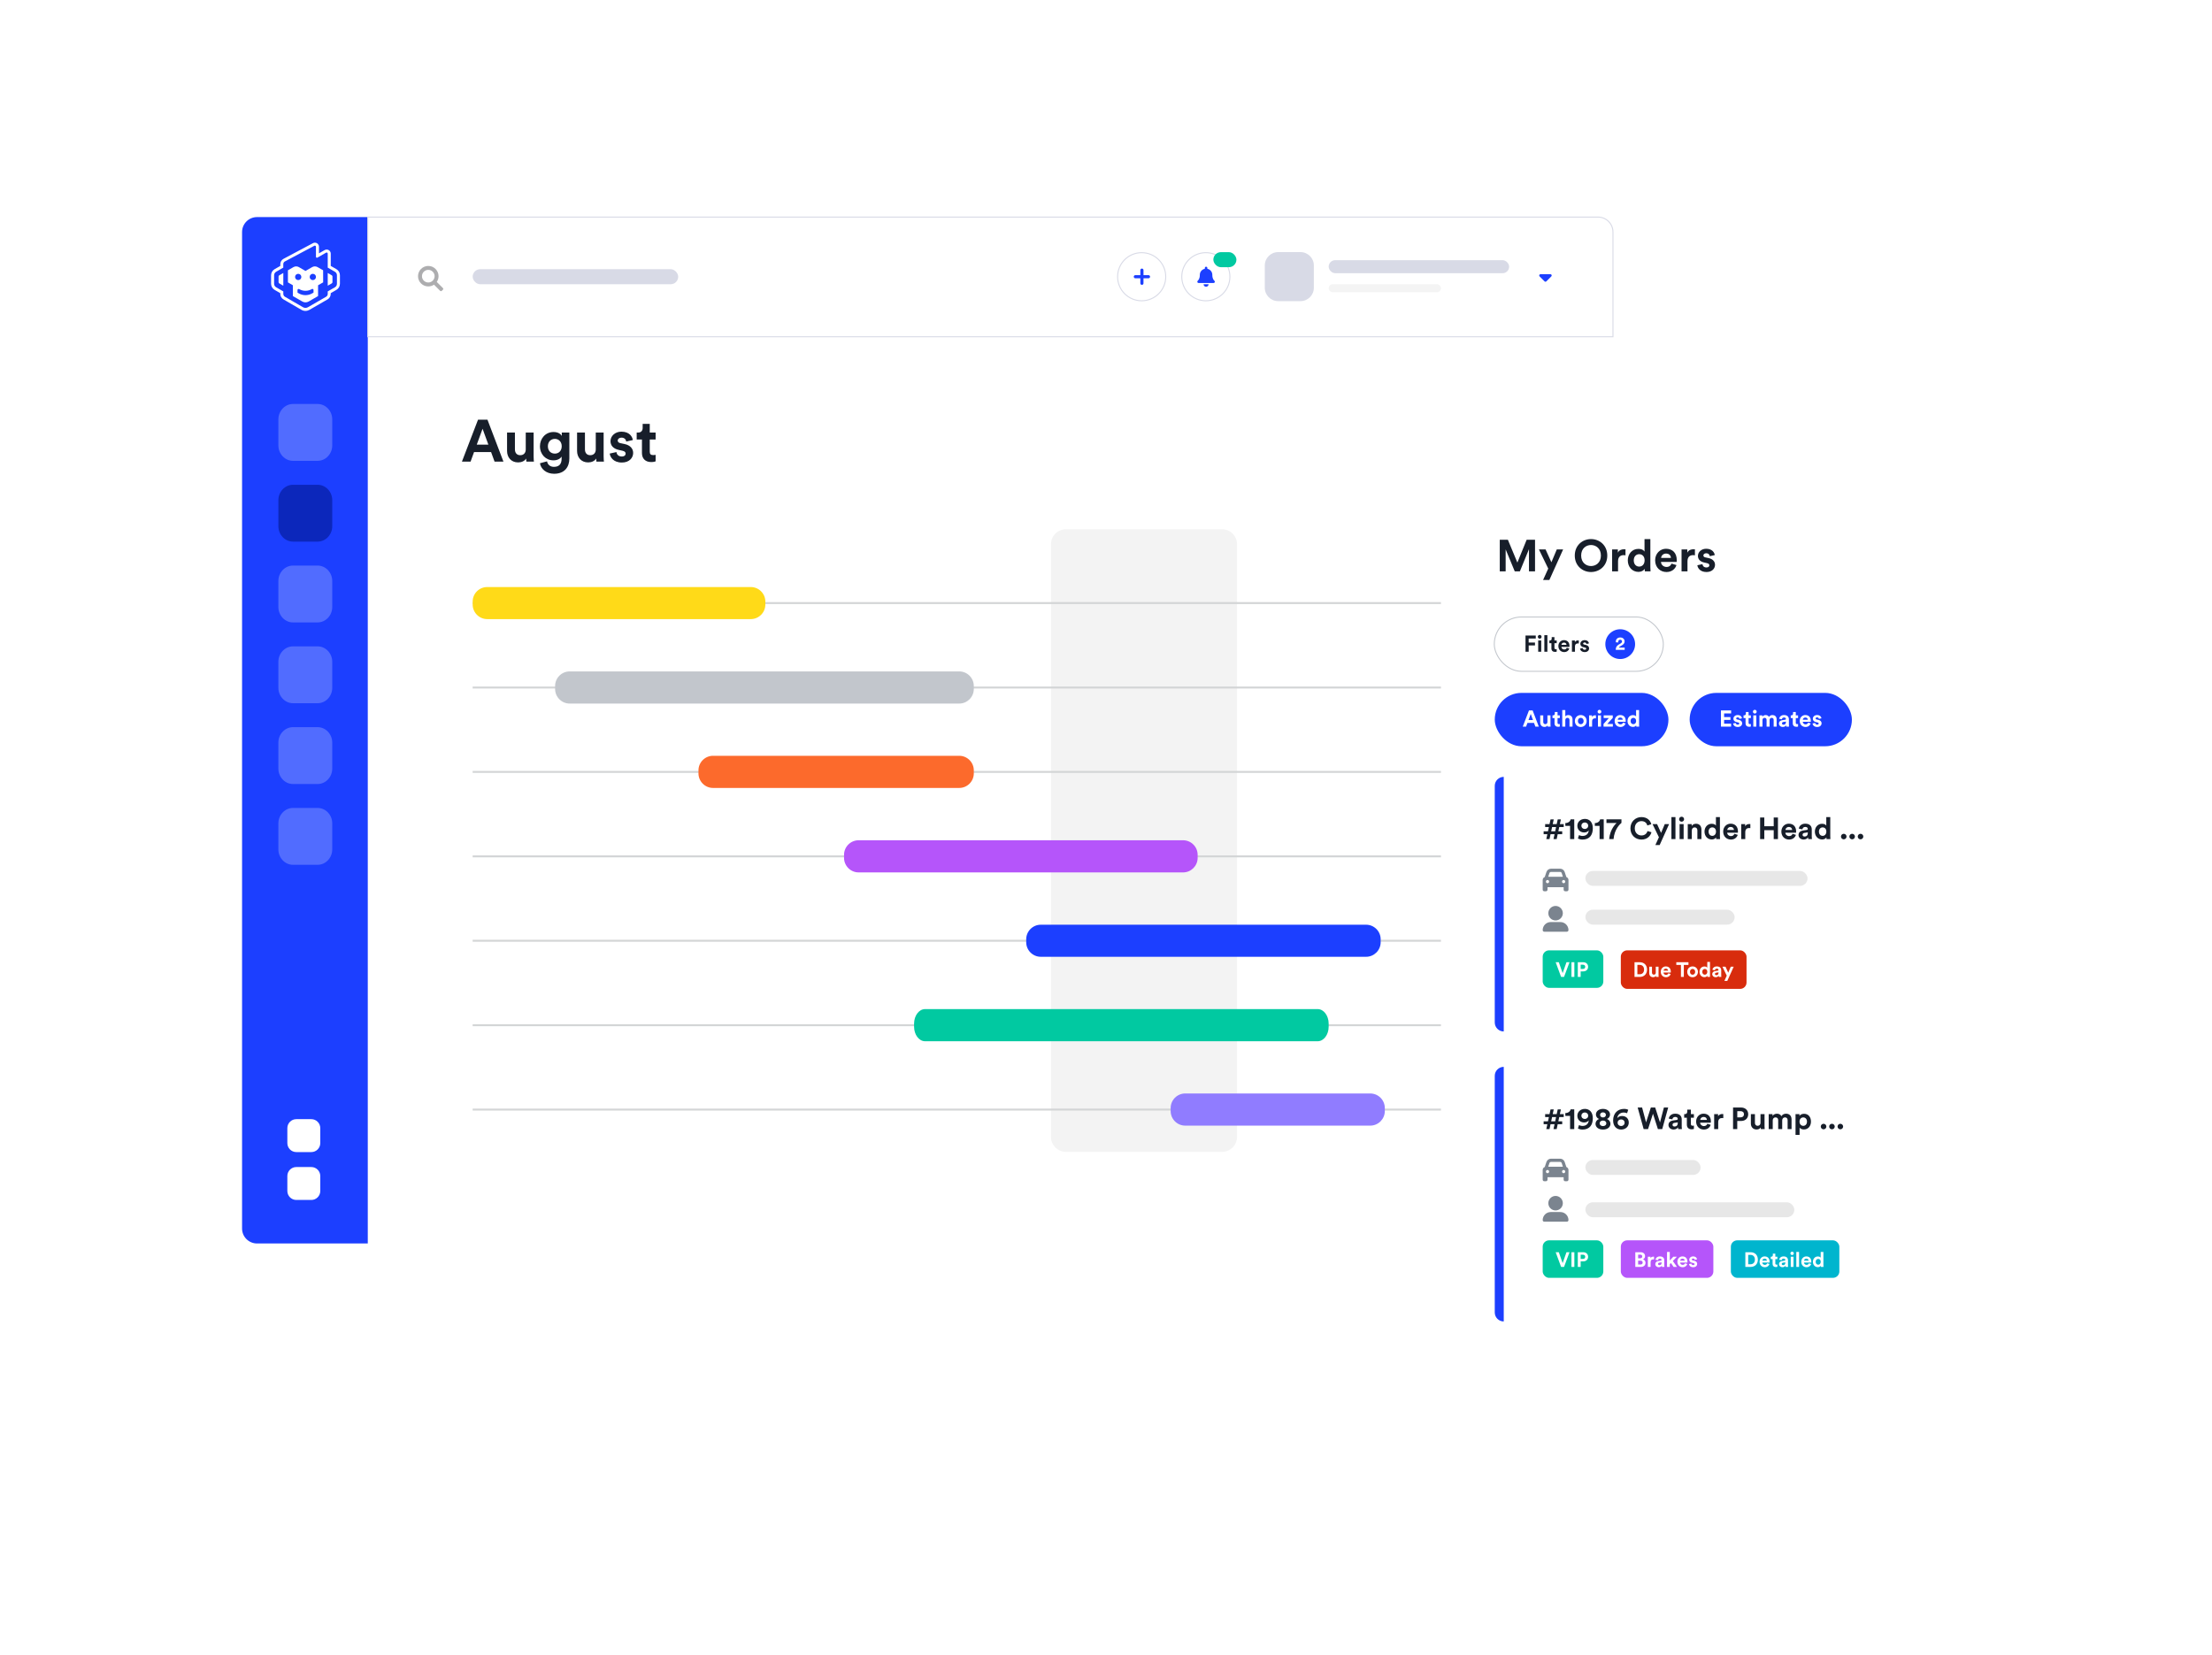 <?xml version="1.0" encoding="utf-8"?>
<svg xmlns="http://www.w3.org/2000/svg" width="739" height="553" viewBox="0 0 739 553" fill="none">
<g filter="url(#filter0_d)">
<rect x="80.871" y="72.543" width="458" height="343" rx="5" fill="white"/>
</g>
<path d="M408.278 176.875H356.113C353.352 176.875 351.113 179.114 351.113 181.875V379.915C351.113 382.677 353.352 384.915 356.113 384.915H408.278C411.039 384.915 413.278 382.677 413.278 379.915V181.875C413.278 179.114 411.039 176.875 408.278 176.875Z" fill="#F3F3F3"/>
<path d="M504.182 201.207H157.912V201.861H504.182V201.207Z" fill="#D3D5D6"/>
<path d="M157.912 202.031C157.912 204.703 160.101 206.892 162.773 206.892H250.832C253.504 206.892 255.693 204.703 255.693 202.031V201.036C255.693 198.364 253.504 196.176 250.832 196.176H162.773C160.101 196.176 157.912 198.336 157.912 201.036V202.031Z" fill="#FFDA18"/>
<path d="M504.182 229.434H157.912V230.087H504.182V229.434Z" fill="#D3D5D6"/>
<path d="M185.455 230.257C185.455 232.929 187.644 235.118 190.316 235.118H320.472C323.144 235.118 325.333 232.929 325.333 230.257V229.234C325.333 226.562 323.144 224.373 320.472 224.373H190.316C187.644 224.373 185.455 226.562 185.455 229.234V230.257Z" fill="#C2C6CC"/>
<path d="M504.182 257.629H157.912V258.283H504.182V257.629Z" fill="#D3D5D6"/>
<path d="M233.352 258.454C233.352 261.126 235.54 263.315 238.212 263.315H320.473C323.145 263.315 325.334 261.126 325.334 258.454V257.431C325.334 254.759 323.145 252.57 320.473 252.57H238.212C235.54 252.57 233.352 254.759 233.352 257.431V258.454Z" fill="#FC6A2C"/>
<path d="M504.182 285.855H157.912V286.509H504.182V285.855Z" fill="#D3D5D6"/>
<path d="M281.984 286.681C281.984 289.353 284.173 291.541 286.845 291.541H395.257C397.929 291.541 400.117 289.353 400.117 286.681V285.657C400.117 282.986 397.929 280.797 395.257 280.797H286.845C284.173 280.797 281.984 282.986 281.984 285.657V286.681Z" fill="#B555FA"/>
<path d="M504.182 314.053H157.912V314.706H504.182V314.053Z" fill="#D3D5D6"/>
<path d="M342.844 314.877C342.844 317.549 345.032 319.738 347.704 319.738H456.4C459.072 319.738 461.261 317.549 461.261 314.877V313.882C461.261 311.21 459.072 309.021 456.4 309.021H347.704C345.032 309.021 342.844 311.21 342.844 313.882V314.877Z" fill="#1C3FFF"/>
<path d="M504.182 342.279H157.912V342.933H504.182V342.279Z" fill="#D3D5D6"/>
<path d="M305.381 343.103C305.381 345.775 307.031 347.963 309.046 347.963H440.223C442.238 347.963 443.889 345.775 443.889 343.103V342.079C443.889 339.407 442.238 337.219 440.223 337.219H309.046C307.031 337.219 305.381 339.407 305.381 342.079V343.103Z" fill="#01C9A1"/>
<path d="M504.182 370.475H157.912V371.128H504.182V370.475Z" fill="#D3D5D6"/>
<path d="M391.102 371.3C391.102 373.972 393.29 376.161 395.962 376.161H457.786C460.458 376.161 462.646 373.972 462.646 371.3V370.277C462.646 367.605 460.458 365.416 457.786 365.416H395.962C393.29 365.416 391.102 367.605 391.102 370.277V371.3Z" fill="#907CFF"/>
<path d="M165.231 154.271H168.196L162.86 140.26H159.698L154.322 154.271H157.208L158.374 151.07H164.065L165.231 154.271ZM161.22 143.283L163.156 148.58H159.283L161.22 143.283ZM175.863 154.271H178.373C178.334 153.936 178.274 153.264 178.274 152.513V144.548H175.646V150.2C175.646 151.327 174.974 152.117 173.808 152.117C172.583 152.117 172.029 151.248 172.029 150.161V144.548H169.401V150.694C169.401 152.809 170.745 154.528 173.097 154.528C174.124 154.528 175.251 154.133 175.784 153.224C175.784 153.619 175.824 154.074 175.863 154.271ZM180.391 154.805C180.667 156.663 182.446 158.323 185.114 158.323C188.77 158.323 190.213 155.892 190.213 153.224V144.548H187.683V145.694C187.347 145.042 186.458 144.37 184.916 144.37C182.248 144.37 180.391 146.544 180.391 149.113C180.391 151.841 182.327 153.837 184.916 153.837C186.319 153.837 187.229 153.224 187.624 152.592V153.303C187.624 155.181 186.695 156.011 185.035 156.011C183.79 156.011 182.94 155.24 182.762 154.173L180.391 154.805ZM185.371 151.584C184.007 151.584 183.039 150.635 183.039 149.113C183.039 147.611 184.066 146.663 185.371 146.663C186.636 146.663 187.663 147.611 187.663 149.113C187.663 150.615 186.715 151.584 185.371 151.584ZM199.254 154.271H201.764C201.725 153.936 201.665 153.264 201.665 152.513V144.548H199.037V150.2C199.037 151.327 198.365 152.117 197.199 152.117C195.974 152.117 195.42 151.248 195.42 150.161V144.548H192.792V150.694C192.792 152.809 194.136 154.528 196.488 154.528C197.515 154.528 198.642 154.133 199.175 153.224C199.175 153.619 199.215 154.074 199.254 154.271ZM203.703 151.564C203.821 152.671 204.829 154.568 207.754 154.568C210.303 154.568 211.529 152.947 211.529 151.366C211.529 149.943 210.56 148.777 208.643 148.382L207.26 148.086C206.726 147.987 206.371 147.691 206.371 147.216C206.371 146.663 206.924 146.248 207.616 146.248C208.722 146.248 209.137 146.979 209.216 147.552L211.41 147.058C211.291 146.011 210.363 144.252 207.596 144.252C205.501 144.252 203.959 145.694 203.959 147.434C203.959 148.797 204.809 149.924 206.687 150.339L207.971 150.635C208.722 150.793 209.019 151.149 209.019 151.584C209.019 152.098 208.604 152.552 207.734 152.552C206.588 152.552 206.015 151.841 205.956 151.07L203.703 151.564ZM217.076 141.643H214.705V143.007C214.705 143.876 214.23 144.548 213.203 144.548H212.709V146.88H214.467V151.406C214.467 153.283 215.653 154.41 217.55 154.41C218.321 154.41 218.795 154.271 219.033 154.173V151.999C218.894 152.038 218.538 152.078 218.222 152.078C217.471 152.078 217.076 151.801 217.076 150.951V146.88H219.033V144.548H217.076V141.643Z" fill="#171E2A"/>
<path d="M80.871 77.543C80.871 74.781 83.11 72.543 85.871 72.543H122.871V415.543H85.871C83.11 415.543 80.871 413.304 80.871 410.543V77.543Z" fill="#1C3FFF"/>
<path d="M106.113 154H97.887C95.199 154 93 151.679 93 148.842V140.158C93 137.321 95.199 135 97.887 135H106.113C108.801 135 111 137.321 111 140.158V148.842C111 151.679 108.801 154 106.113 154Z" fill="#516CFF"/>
<path d="M106.113 181H97.887C95.199 181 93 178.679 93 175.842V167.158C93 164.321 95.199 162 97.887 162H106.113C108.801 162 111 164.321 111 167.158V175.842C111 178.679 108.801 181 106.113 181Z" fill="#0C27BB"/>
<path d="M106.113 208H97.887C95.199 208 93 205.679 93 202.842V194.158C93 191.321 95.199 189 97.887 189H106.113C108.801 189 111 191.321 111 194.158V202.842C111 205.679 108.801 208 106.113 208Z" fill="#516CFF"/>
<path d="M106.113 235H97.887C95.199 235 93 232.679 93 229.842V221.158C93 218.321 95.199 216 97.887 216H106.113C108.801 216 111 218.321 111 221.158V229.842C111 232.679 108.801 235 106.113 235Z" fill="#516CFF"/>
<path d="M106.113 262H97.887C95.199 262 93 259.679 93 256.842V248.158C93 245.321 95.199 243 97.887 243H106.113C108.801 243 111 245.321 111 248.158V256.842C111 259.679 108.801 262 106.113 262Z" fill="#516CFF"/>
<path d="M106.113 289H97.887C95.199 289 93 286.679 93 283.842V275.158C93 272.321 95.199 270 97.887 270H106.113C108.801 270 111 272.321 111 275.158V283.842C111 286.679 108.801 289 106.113 289Z" fill="#516CFF"/>
<path d="M104.014 401H98.986C97.344 401 96 399.656 96 398.014V392.986C96 391.344 97.344 390 98.986 390H104.014C105.656 390 107 391.344 107 392.986V398.014C107 399.656 105.656 401 104.014 401Z" fill="white"/>
<path d="M104.014 385H98.986C97.344 385 96 383.656 96 382.014V376.986C96 375.344 97.344 374 98.986 374H104.014C105.656 374 107 375.344 107 376.986V382.014C107 383.656 105.656 385 104.014 385Z" fill="white"/>
<g clip-path="url(#clip0)">
<path d="M93.067 92.397V94.296C93.067 94.46 93.157 94.616 93.305 94.706L94.65 95.484V91.226L93.305 92.004C93.157 92.077 93.067 92.233 93.067 92.397ZM110.836 91.995L109.491 91.217V95.476L110.836 94.698C110.984 94.616 111.074 94.46 111.074 94.288V92.388C111.074 92.233 110.984 92.077 110.836 91.995ZM112.402 89.956L110.746 89.006L110.5 88.867V84.764C110.5 84.011 109.885 83.397 109.13 83.397C108.893 83.397 108.655 83.462 108.45 83.577L107.302 84.232L106.564 84.658V83.806V82.463C106.564 82.095 106.408 81.734 106.146 81.481C105.892 81.235 105.555 81.096 105.195 81.096C104.973 81.096 104.752 81.153 104.555 81.26L94.707 86.501C94.051 86.853 93.65 87.524 93.65 88.269V88.867L93.403 89.006L91.739 89.956C91.017 90.374 90.566 91.144 90.566 91.979V94.845C90.566 95.68 91.017 96.45 91.739 96.868L93.395 97.826L93.641 97.965V98.244C93.65 98.989 94.051 99.677 94.699 100.053L100.734 103.55C101.136 103.779 101.587 103.902 102.054 103.902C102.513 103.902 102.964 103.779 103.366 103.55L109.434 100.053C110.082 99.685 110.483 98.989 110.492 98.244V97.965L110.738 97.826L112.394 96.868C113.115 96.45 113.566 95.68 113.566 94.845V91.979C113.566 91.144 113.124 90.374 112.402 89.956ZM112.566 94.845C112.566 95.32 112.312 95.762 111.894 96L109.491 97.384V98.211C109.491 98.612 109.278 98.981 108.934 99.177L102.866 102.674C102.366 102.961 101.743 102.961 101.242 102.674L95.207 99.177C94.863 98.981 94.65 98.612 94.65 98.211V97.384L92.247 96C91.837 95.762 91.575 95.32 91.575 94.845V91.979C91.575 91.504 91.829 91.062 92.239 90.824L94.642 89.432V88.253C94.642 87.885 94.847 87.54 95.175 87.368L105.022 82.127C105.268 81.996 105.564 82.177 105.555 82.447V85.804C105.555 86.058 105.826 86.214 106.047 86.091L108.942 84.429C109.188 84.29 109.491 84.461 109.491 84.748V89.432L111.894 90.816C112.312 91.054 112.566 91.496 112.566 91.971V94.845ZM106.097 89.26C105.539 88.941 104.85 88.941 104.293 89.26L102.071 90.546L99.848 89.26C99.291 88.941 98.602 88.941 98.044 89.26L96.191 90.325V94.362L97.84 95.328V98.94L101.021 100.766C101.669 101.134 102.456 101.134 103.104 100.766L106.261 98.94V95.328L107.966 94.354L107.95 90.317L106.097 89.26ZM98.578 92.552C98.578 91.971 99.045 91.504 99.627 91.504C100.209 91.504 100.677 91.971 100.677 92.552C100.677 93.134 100.209 93.6 99.627 93.6C99.045 93.6 98.578 93.126 98.578 92.552ZM104.744 97.777L104.325 98.023C102.931 98.841 101.201 98.841 99.807 98.031L99.397 97.785V96.917C99.397 96.639 99.701 96.467 99.939 96.606C101.251 97.376 102.882 97.376 104.194 96.598L104.202 96.59C104.44 96.45 104.744 96.622 104.744 96.901V97.777ZM104.514 93.6C103.932 93.6 103.464 93.134 103.464 92.552C103.464 91.971 103.932 91.504 104.514 91.504C105.096 91.504 105.564 91.971 105.564 92.552C105.564 93.126 105.096 93.6 104.514 93.6Z" fill="white"/>
</g>
<path d="M122.871 72.543H533.871C536.633 72.543 538.871 74.781 538.871 77.543V112.543H122.871V72.543Z" fill="white" stroke="#D8DAE6" stroke-width="0.335" stroke-miterlimit="10"/>
<path d="M147.967 96.261L145.922 94.219C146.285 93.66 146.516 93.001 146.516 92.293C146.516 90.417 144.965 88.869 143.085 88.869C141.188 88.869 139.654 90.417 139.654 92.293C139.654 94.186 141.188 95.717 143.085 95.717C143.778 95.717 144.438 95.503 144.998 95.141L147.044 97.183C147.192 97.347 147.44 97.347 147.605 97.183L147.967 96.82C148.132 96.656 148.132 96.409 147.967 96.261ZM140.974 92.293C140.974 91.141 141.914 90.186 143.085 90.186C144.24 90.186 145.196 91.141 145.196 92.293C145.196 93.462 144.24 94.4 143.085 94.4C141.914 94.4 140.974 93.462 140.974 92.293Z" fill="#ADADAF"/>
<rect x="157.912" y="89.961" width="68.667" height="5.024" rx="2.512" fill="#D8DAE6"/>
<path d="M434.488 100.632H426.999C424.553 100.632 422.551 98.63 422.551 96.183V88.695C422.551 86.248 424.553 84.246 426.999 84.246H434.488C436.935 84.246 438.937 86.248 438.937 88.695V96.183C438.937 98.63 436.935 100.632 434.488 100.632Z" fill="#D8DAE6"/>
<rect x="443.889" y="86.943" width="60.293" height="4.354" rx="2.177" fill="#D8DAE6"/>
<rect x="443.889" y="94.982" width="37.516" height="2.68" rx="1.34" fill="#F4F4F4"/>
<path d="M518.284 92.354C518.402 92.237 518.441 92.053 518.376 91.897C518.31 91.739 518.153 91.635 517.996 91.635H514.647C514.477 91.635 514.32 91.739 514.254 91.897C514.189 92.053 514.228 92.237 514.346 92.354L516.021 94.029C516.099 94.108 516.204 94.147 516.322 94.147C516.426 94.147 516.531 94.108 516.609 94.029L518.284 92.354Z" fill="#1C3FFF"/>
<path d="M389.457 92.474C389.457 96.914 385.857 100.513 381.417 100.513C376.978 100.513 373.378 96.914 373.378 92.474C373.378 88.034 376.978 84.435 381.417 84.435C385.857 84.435 389.457 88.034 389.457 92.474Z" fill="white" stroke="#D8DAE6" stroke-width="0.335" stroke-miterlimit="10"/>
<path d="M384.222 92.472C384.222 92.184 383.987 91.948 383.699 91.948H382.024V90.273C382.024 89.986 381.789 89.75 381.501 89.75C381.2 89.75 380.977 89.986 380.977 90.273V91.948H379.303C379.002 91.948 378.779 92.184 378.779 92.472C378.779 92.772 379.002 92.995 379.303 92.995H380.977V94.67C380.977 94.971 381.2 95.193 381.501 95.193C381.789 95.193 382.024 94.971 382.024 94.67V92.995H383.699C383.987 92.995 384.222 92.772 384.222 92.472Z" fill="#1C3FFF"/>
<path d="M410.894 92.474C410.894 96.914 407.295 100.513 402.855 100.513C398.415 100.513 394.816 96.914 394.816 92.474C394.816 88.034 398.415 84.435 402.855 84.435C407.295 84.435 410.894 88.034 410.894 92.474Z" fill="white" stroke="#D8DAE6" stroke-width="0.335" stroke-miterlimit="10"/>
<path d="M402.939 95.822C403.397 95.822 403.776 95.456 403.776 94.985H402.101C402.101 95.456 402.468 95.822 402.939 95.822ZM405.752 93.873C405.503 93.598 405.019 93.192 405.019 91.845C405.019 90.837 404.313 90.026 403.357 89.817V89.542C403.357 89.319 403.161 89.123 402.939 89.123C402.703 89.123 402.52 89.319 402.52 89.542V89.817C401.552 90.026 400.845 90.837 400.845 91.845C400.845 93.192 400.361 93.598 400.112 93.873C400.034 93.951 400.008 94.056 400.008 94.147C400.008 94.37 400.178 94.566 400.427 94.566H405.438C405.7 94.566 405.857 94.37 405.87 94.147C405.87 94.056 405.83 93.951 405.752 93.873Z" fill="#1C3FFF"/>
<rect x="405.367" y="84.266" width="7.704" height="5.024" rx="2.512" fill="#01C9A1"/>
<g filter="url(#filter1_d)">
<rect x="481.404" y="159" width="172.015" height="299.451" rx="2.612" fill="white"/>
</g>
<path d="M512.835 190.934V180.375H510.035L506.937 188L503.765 180.375H501.054V190.934H503.02V183.591L506.058 190.934H507.771L510.809 183.532V190.934H512.835ZM517.619 193.823L522.22 183.606H520.106L518.304 187.895L516.353 183.606H514.134L517.246 190.01L515.519 193.823H517.619ZM528.243 185.647C528.243 183.264 529.911 182.132 531.534 182.132C533.172 182.132 534.84 183.264 534.84 185.647C534.84 188.029 533.172 189.161 531.534 189.161C529.911 189.161 528.243 188.029 528.243 185.647ZM526.113 185.662C526.113 189.057 528.675 191.157 531.534 191.157C534.409 191.157 536.97 189.057 536.97 185.662C536.97 182.251 534.409 180.151 531.534 180.151C528.675 180.151 526.113 182.251 526.113 185.662ZM543.055 183.577C542.906 183.562 542.757 183.547 542.593 183.547C541.967 183.547 540.955 183.725 540.508 184.693V183.606H538.587V190.934H540.567V187.583C540.567 186.004 541.446 185.513 542.459 185.513C542.638 185.513 542.831 185.527 543.055 185.572V183.577ZM551.362 180.151H549.411V184.336C549.203 183.949 548.607 183.428 547.341 183.428C545.271 183.428 543.827 185.11 543.827 187.255C543.827 189.474 545.316 191.112 547.401 191.112C548.384 191.112 549.128 190.666 549.456 190.085C549.456 190.427 549.501 190.785 549.531 190.934H551.422C551.392 190.636 551.362 190.1 551.362 189.608V180.151ZM545.822 187.255C545.822 185.944 546.626 185.2 547.639 185.2C548.652 185.2 549.441 185.93 549.441 187.24C549.441 188.566 548.652 189.34 547.639 189.34C546.597 189.34 545.822 188.566 545.822 187.255ZM554.956 186.436C555.001 185.766 555.567 184.991 556.594 184.991C557.726 184.991 558.203 185.706 558.232 186.436H554.956ZM558.426 188.342C558.188 188.998 557.681 189.459 556.758 189.459C555.775 189.459 554.956 188.759 554.911 187.791H560.154C560.154 187.761 560.183 187.464 560.183 187.181C560.183 184.828 558.828 183.383 556.564 183.383C554.688 183.383 552.96 184.902 552.96 187.24C552.96 189.712 554.733 191.157 556.743 191.157C558.545 191.157 559.707 190.1 560.079 188.834L558.426 188.342ZM566.252 183.577C566.103 183.562 565.954 183.547 565.79 183.547C565.165 183.547 564.152 183.725 563.705 184.693V183.606H561.784V190.934H563.765V187.583C563.765 186.004 564.643 185.513 565.656 185.513C565.835 185.513 566.028 185.527 566.252 185.572V183.577ZM567.066 188.893C567.156 189.727 567.915 191.157 570.119 191.157C572.041 191.157 572.964 189.936 572.964 188.744C572.964 187.672 572.234 186.793 570.79 186.496L569.747 186.272C569.345 186.198 569.077 185.974 569.077 185.617C569.077 185.2 569.494 184.887 570.015 184.887C570.849 184.887 571.162 185.438 571.222 185.87L572.875 185.498C572.785 184.708 572.085 183.383 570 183.383C568.422 183.383 567.26 184.47 567.26 185.781C567.26 186.808 567.9 187.657 569.315 187.97L570.283 188.193C570.849 188.312 571.073 188.581 571.073 188.908C571.073 189.295 570.76 189.638 570.105 189.638C569.241 189.638 568.809 189.102 568.764 188.521L567.066 188.893Z" fill="#171E2A"/>
<rect x="499.379" y="231.549" width="58.024" height="17.835" rx="8.918" fill="#1C3FFF"/>
<path d="M512.95 242.828H514.097L512.033 237.409H510.81L508.731 242.828H509.847L510.298 241.59H512.499L512.95 242.828ZM511.398 238.578L512.147 240.627H510.649L511.398 238.578ZM517.062 242.828H518.033C518.018 242.698 517.995 242.438 517.995 242.148V239.067H516.978V241.254C516.978 241.689 516.718 241.995 516.267 241.995C515.793 241.995 515.579 241.659 515.579 241.238V239.067H514.563V241.445C514.563 242.262 515.082 242.927 515.992 242.927C516.39 242.927 516.825 242.775 517.032 242.423C517.032 242.576 517.047 242.752 517.062 242.828ZM520.357 237.944H519.44V238.471C519.44 238.808 519.256 239.067 518.859 239.067H518.668V239.969H519.348V241.72C519.348 242.446 519.807 242.882 520.541 242.882C520.839 242.882 521.022 242.828 521.114 242.79V241.949C521.06 241.964 520.923 241.98 520.8 241.98C520.51 241.98 520.357 241.873 520.357 241.544V239.969H521.114V239.067H520.357V237.944ZM522.948 240.619C522.971 240.206 523.223 239.885 523.651 239.885C524.14 239.885 524.346 240.214 524.346 240.634V242.828H525.363V240.459C525.363 239.633 524.92 238.968 523.964 238.968C523.605 238.968 523.192 239.09 522.948 239.381V237.294H521.931V242.828H522.948V240.619ZM528.108 242.018C527.611 242.018 527.152 241.651 527.152 240.948C527.152 240.237 527.611 239.878 528.108 239.878C528.604 239.878 529.063 240.237 529.063 240.948C529.063 241.659 528.604 242.018 528.108 242.018ZM528.108 238.953C526.984 238.953 526.136 239.786 526.136 240.948C526.136 242.102 526.984 242.943 528.108 242.943C529.231 242.943 530.08 242.102 530.08 240.948C530.08 239.786 529.231 238.953 528.108 238.953ZM533.181 239.052C533.105 239.045 533.029 239.037 532.944 239.037C532.623 239.037 532.104 239.129 531.874 239.625V239.067H530.888V242.828H531.905V241.108C531.905 240.298 532.356 240.046 532.876 240.046C532.967 240.046 533.067 240.053 533.181 240.076V239.052ZM534.868 242.828V239.067H533.852V242.828H534.868ZM533.729 237.837C533.729 238.173 534.012 238.456 534.356 238.456C534.708 238.456 534.983 238.173 534.983 237.837C534.983 237.485 534.708 237.202 534.356 237.202C534.012 237.202 533.729 237.485 533.729 237.837ZM538.832 242.828V241.941H536.967L538.801 239.916V239.067H535.767V239.946H537.502L535.721 241.934V242.828H538.832ZM540.454 240.52C540.477 240.176 540.768 239.778 541.295 239.778C541.876 239.778 542.12 240.145 542.136 240.52H540.454ZM542.235 241.498C542.113 241.834 541.853 242.071 541.379 242.071C540.875 242.071 540.454 241.712 540.431 241.215H543.122C543.122 241.2 543.137 241.047 543.137 240.902C543.137 239.694 542.442 238.953 541.28 238.953C540.317 238.953 539.43 239.732 539.43 240.933C539.43 242.201 540.34 242.943 541.371 242.943C542.296 242.943 542.892 242.4 543.084 241.75L542.235 241.498ZM547.597 237.294H546.596V239.442C546.489 239.243 546.183 238.976 545.533 238.976C544.471 238.976 543.729 239.839 543.729 240.94C543.729 242.079 544.494 242.92 545.564 242.92C546.068 242.92 546.45 242.691 546.619 242.392C546.619 242.568 546.641 242.752 546.657 242.828H547.628C547.612 242.675 547.597 242.4 547.597 242.148V237.294ZM544.754 240.94C544.754 240.268 545.166 239.885 545.686 239.885C546.206 239.885 546.611 240.26 546.611 240.933C546.611 241.613 546.206 242.01 545.686 242.01C545.151 242.01 544.754 241.613 544.754 240.94Z" fill="white"/>
<rect x="499.22" y="206.183" width="56.473" height="18.154" rx="9.077" fill="white"/>
<path d="M510.715 217.799V215.689H512.817V214.718H510.707V213.381H513.077V212.38H509.652V217.799H510.715ZM514.906 217.799V214.038H513.889V217.799H514.906ZM513.767 212.808C513.767 213.144 514.05 213.427 514.394 213.427C514.745 213.427 515.021 213.144 515.021 212.808C515.021 212.456 514.745 212.173 514.394 212.173C514.05 212.173 513.767 212.456 513.767 212.808ZM516.959 217.799V212.265H515.942V217.799H516.959ZM519.317 212.915H518.4V213.442C518.4 213.778 518.216 214.038 517.819 214.038H517.628V214.94H518.308V216.691C518.308 217.417 518.767 217.852 519.501 217.852C519.799 217.852 519.982 217.799 520.074 217.761V216.92C520.02 216.935 519.883 216.95 519.76 216.95C519.47 216.95 519.317 216.843 519.317 216.515V214.94H520.074V214.038H519.317V212.915ZM521.656 215.49C521.679 215.146 521.97 214.749 522.497 214.749C523.078 214.749 523.323 215.116 523.338 215.49H521.656ZM523.437 216.469C523.315 216.805 523.055 217.042 522.581 217.042C522.077 217.042 521.656 216.683 521.633 216.186H524.324C524.324 216.171 524.339 216.018 524.339 215.873C524.339 214.665 523.644 213.924 522.482 213.924C521.519 213.924 520.632 214.703 520.632 215.903C520.632 217.172 521.542 217.913 522.573 217.913C523.498 217.913 524.095 217.371 524.286 216.721L523.437 216.469ZM527.454 214.023C527.377 214.015 527.301 214.008 527.217 214.008C526.896 214.008 526.376 214.099 526.147 214.596V214.038H525.161V217.799H526.177V216.079C526.177 215.269 526.628 215.017 527.148 215.017C527.24 215.017 527.339 215.024 527.454 215.047V214.023ZM527.872 216.752C527.918 217.18 528.307 217.913 529.439 217.913C530.425 217.913 530.899 217.287 530.899 216.675C530.899 216.125 530.524 215.674 529.783 215.521L529.248 215.406C529.041 215.368 528.904 215.254 528.904 215.07C528.904 214.856 529.118 214.696 529.385 214.696C529.813 214.696 529.974 214.978 530.004 215.2L530.853 215.009C530.807 214.604 530.448 213.924 529.378 213.924C528.567 213.924 527.971 214.482 527.971 215.154C527.971 215.682 528.3 216.117 529.026 216.278L529.523 216.392C529.813 216.454 529.928 216.591 529.928 216.759C529.928 216.958 529.767 217.134 529.431 217.134C528.988 217.134 528.766 216.859 528.743 216.561L527.872 216.752Z" fill="#171E2A"/>
<circle cx="541.293" cy="215.258" r="4.974" fill="#1C3FFF"/>
<path d="M540.672 214.682C540.654 214.613 540.641 214.532 540.641 214.458C540.641 214.078 540.853 213.785 541.283 213.785C541.687 213.785 541.893 214.047 541.893 214.339C541.893 214.62 541.756 214.831 541.413 215.037L540.747 215.435C540.025 215.871 539.801 216.45 539.794 217.16H542.783V216.419H540.847C540.909 216.263 541.04 216.151 541.195 216.052L541.974 215.579C542.472 215.273 542.758 214.85 542.758 214.327C542.758 213.623 542.204 213.026 541.301 213.026C540.361 213.026 539.825 213.667 539.825 214.377C539.825 214.476 539.844 214.601 539.857 214.657L540.672 214.682Z" fill="white"/>
<rect x="499.22" y="206.183" width="56.473" height="18.154" rx="9.077" stroke="#C2C6CC" stroke-width="0.318"/>
<rect x="564.492" y="231.549" width="54.202" height="17.835" rx="8.918" fill="#1C3FFF"/>
<path d="M578.341 242.828V241.834H576.002V240.581H578.119V239.641H576.002V238.402H578.341V237.409H574.947V242.828H578.341ZM579.007 241.781C579.052 242.209 579.442 242.943 580.574 242.943C581.56 242.943 582.033 242.316 582.033 241.705C582.033 241.154 581.659 240.703 580.918 240.55L580.382 240.436C580.176 240.397 580.038 240.283 580.038 240.099C580.038 239.885 580.253 239.725 580.52 239.725C580.948 239.725 581.109 240.008 581.139 240.229L581.988 240.038C581.942 239.633 581.583 238.953 580.512 238.953C579.702 238.953 579.106 239.511 579.106 240.183C579.106 240.711 579.435 241.147 580.161 241.307L580.658 241.422C580.948 241.483 581.063 241.62 581.063 241.789C581.063 241.987 580.902 242.163 580.566 242.163C580.123 242.163 579.901 241.888 579.878 241.59L579.007 241.781ZM584.179 237.944H583.262V238.471C583.262 238.808 583.078 239.067 582.681 239.067H582.49V239.969H583.17V241.72C583.17 242.446 583.629 242.882 584.363 242.882C584.661 242.882 584.844 242.828 584.936 242.79V241.949C584.882 241.964 584.745 241.98 584.622 241.98C584.332 241.98 584.179 241.873 584.179 241.544V239.969H584.936V239.067H584.179V237.944ZM586.77 242.828V239.067H585.753V242.828H586.77ZM585.631 237.837C585.631 238.173 585.913 238.456 586.257 238.456C586.609 238.456 586.884 238.173 586.884 237.837C586.884 237.485 586.609 237.202 586.257 237.202C585.913 237.202 585.631 237.485 585.631 237.837ZM588.822 242.828V240.627C588.822 240.214 589.082 239.885 589.525 239.885C589.984 239.885 590.19 240.191 590.19 240.596V242.828H591.199V240.627C591.199 240.222 591.459 239.885 591.895 239.885C592.361 239.885 592.56 240.191 592.56 240.596V242.828H593.546V240.39C593.546 239.381 592.881 238.96 592.185 238.96C591.689 238.96 591.291 239.129 590.993 239.587C590.802 239.182 590.389 238.96 589.877 238.96C589.464 238.96 588.983 239.159 588.776 239.526V239.067H587.806V242.828H588.822ZM594.324 241.804C594.324 242.392 594.814 242.935 595.616 242.935C596.174 242.935 596.533 242.675 596.724 242.377C596.724 242.522 596.74 242.729 596.763 242.828H597.695C597.672 242.698 597.649 242.431 597.649 242.232V240.382C597.649 239.625 597.206 238.953 596.014 238.953C595.005 238.953 594.462 239.603 594.401 240.191L595.303 240.382C595.333 240.053 595.578 239.771 596.021 239.771C596.449 239.771 596.656 239.992 596.656 240.26C596.656 240.39 596.587 240.497 596.373 240.527L595.448 240.665C594.821 240.757 594.324 241.131 594.324 241.804ZM595.83 242.178C595.501 242.178 595.341 241.964 595.341 241.743C595.341 241.452 595.547 241.307 595.807 241.269L596.656 241.139V241.307C596.656 241.972 596.258 242.178 595.83 242.178ZM599.951 237.944H599.034V238.471C599.034 238.808 598.851 239.067 598.453 239.067H598.262V239.969H598.942V241.72C598.942 242.446 599.401 242.882 600.135 242.882C600.433 242.882 600.616 242.828 600.708 242.79V241.949C600.655 241.964 600.517 241.98 600.395 241.98C600.104 241.98 599.951 241.873 599.951 241.544V239.969H600.708V239.067H599.951V237.944ZM602.291 240.52C602.313 240.176 602.604 239.778 603.131 239.778C603.712 239.778 603.957 240.145 603.972 240.52H602.291ZM604.072 241.498C603.949 241.834 603.689 242.071 603.215 242.071C602.711 242.071 602.291 241.712 602.268 241.215H604.958C604.958 241.2 604.973 241.047 604.973 240.902C604.973 239.694 604.278 238.953 603.116 238.953C602.153 238.953 601.266 239.732 601.266 240.933C601.266 242.201 602.176 242.943 603.208 242.943C604.133 242.943 604.729 242.4 604.92 241.75L604.072 241.498ZM605.543 241.781C605.589 242.209 605.978 242.943 607.11 242.943C608.096 242.943 608.57 242.316 608.57 241.705C608.57 241.154 608.195 240.703 607.454 240.55L606.919 240.436C606.712 240.397 606.575 240.283 606.575 240.099C606.575 239.885 606.789 239.725 607.056 239.725C607.484 239.725 607.645 240.008 607.675 240.229L608.524 240.038C608.478 239.633 608.119 238.953 607.049 238.953C606.238 238.953 605.642 239.511 605.642 240.183C605.642 240.711 605.971 241.147 606.697 241.307L607.194 241.422C607.484 241.483 607.599 241.62 607.599 241.789C607.599 241.987 607.438 242.163 607.102 242.163C606.659 242.163 606.437 241.888 606.414 241.59L605.543 241.781Z" fill="white"/>
<g filter="url(#filter2_d)">
<rect x="499.379" y="259.609" width="136.066" height="85.086" rx="3.728" fill="white"/>
</g>
<path d="M499.379 262.614C499.379 260.955 500.724 259.609 502.384 259.609V344.695C500.724 344.695 499.379 343.35 499.379 341.691V262.614Z" fill="#1C3FFF"/>
<path d="M516.216 276.386H517.467L517.162 277.81H515.708V278.777H516.949L516.603 280.414H517.671L518.017 278.777H519.349L519.003 280.414H520.061L520.407 278.777H521.912V277.81H520.62L520.925 276.386H522.421V275.41H521.129L521.475 273.823H520.417L520.071 275.41H518.739L519.085 273.823H518.017L517.671 275.41H516.216V276.386ZM518.535 276.386H519.868L519.563 277.81H518.23L518.535 276.386ZM525.936 280.414V273.813H524.726C524.594 274.505 523.923 275.044 522.956 275.054V276H524.543V280.414H525.936ZM527.166 280.2C527.512 280.414 528.132 280.567 528.692 280.567C530.949 280.567 532.139 279.163 532.139 276.783C532.139 274.678 530.939 273.661 529.505 273.661C528.041 273.661 526.973 274.627 526.973 275.98C526.973 277.342 528.02 278.197 529.251 278.197C529.943 278.197 530.502 277.902 530.777 277.485C530.685 278.695 529.881 279.356 528.681 279.356C528.224 279.356 527.746 279.204 527.512 279.072L527.166 280.2ZM530.593 275.939C530.593 276.59 530.075 277.027 529.454 277.027C528.834 277.027 528.325 276.6 528.325 275.939C528.325 275.288 528.844 274.851 529.454 274.851C530.075 274.851 530.593 275.288 530.593 275.939ZM535.789 280.414V273.813H534.579C534.447 274.505 533.776 275.044 532.809 275.054V276H534.396V280.414H535.789ZM541.708 273.813H536.693V275.024H540.09C540.09 275.024 537.883 276.864 537.609 280.414H539.063C539.358 277.088 541.209 275.41 541.708 274.983V273.813ZM548.395 280.567C550.419 280.567 551.456 279.224 551.731 278.115L550.419 277.719C550.226 278.39 549.626 279.194 548.395 279.194C547.235 279.194 546.157 278.349 546.157 276.814C546.157 275.176 547.296 274.403 548.375 274.403C549.626 274.403 550.185 275.166 550.358 275.858L551.68 275.441C551.395 274.271 550.368 273.05 548.375 273.05C546.442 273.05 544.703 274.515 544.703 276.814C544.703 279.112 546.381 280.567 548.395 280.567ZM554.476 282.387L557.618 275.41H556.174L554.943 278.339L553.611 275.41H552.096L554.221 279.783L553.042 282.387H554.476ZM559.749 280.414V273.05H558.396V280.414H559.749ZM562.48 280.414V275.41H561.128V280.414H562.48ZM560.965 273.773C560.965 274.22 561.341 274.596 561.799 274.596C562.267 274.596 562.633 274.22 562.633 273.773C562.633 273.305 562.267 272.928 561.799 272.928C561.341 272.928 560.965 273.305 560.965 273.773ZM565.212 277.536C565.212 276.956 565.558 276.498 566.147 276.498C566.798 276.498 567.073 276.936 567.073 277.495V280.414H568.426V277.261C568.426 276.163 567.856 275.278 566.615 275.278C566.076 275.278 565.476 275.512 565.171 276.03V275.41H563.859V280.414H565.212V277.536ZM574.6 273.05H573.268V275.908C573.125 275.644 572.719 275.288 571.854 275.288C570.44 275.288 569.454 276.437 569.454 277.902C569.454 279.417 570.471 280.536 571.895 280.536C572.566 280.536 573.075 280.231 573.298 279.834C573.298 280.068 573.329 280.312 573.349 280.414H574.641C574.621 280.211 574.6 279.844 574.6 279.509V273.05ZM570.817 277.902C570.817 277.007 571.366 276.498 572.057 276.498C572.749 276.498 573.288 276.997 573.288 277.892C573.288 278.797 572.749 279.326 572.057 279.326C571.346 279.326 570.817 278.797 570.817 277.902ZM577.054 277.342C577.085 276.885 577.471 276.356 578.173 276.356C578.946 276.356 579.272 276.844 579.292 277.342H577.054ZM579.424 278.644C579.261 279.092 578.916 279.407 578.285 279.407C577.614 279.407 577.054 278.929 577.024 278.268H580.604C580.604 278.248 580.624 278.044 580.624 277.851C580.624 276.244 579.699 275.257 578.153 275.257C576.871 275.257 575.692 276.295 575.692 277.892C575.692 279.58 576.902 280.567 578.275 280.567C579.506 280.567 580.299 279.844 580.553 278.98L579.424 278.644ZM584.769 275.39C584.667 275.38 584.565 275.369 584.453 275.369C584.026 275.369 583.335 275.491 583.03 276.153V275.41H581.717V280.414H583.07V278.126C583.07 277.048 583.67 276.712 584.362 276.712C584.484 276.712 584.616 276.722 584.769 276.753V275.39ZM593.988 280.414V273.203H592.574V276.102H589.432V273.203H588.028V280.414H589.432V277.424H592.574V280.414H593.988ZM596.492 277.342C596.523 276.885 596.909 276.356 597.611 276.356C598.384 276.356 598.709 276.844 598.73 277.342H596.492ZM598.862 278.644C598.699 279.092 598.353 279.407 597.723 279.407C597.052 279.407 596.492 278.929 596.462 278.268H600.042C600.042 278.248 600.062 278.044 600.062 277.851C600.062 276.244 599.137 275.257 597.591 275.257C596.309 275.257 595.129 276.295 595.129 277.892C595.129 279.58 596.34 280.567 597.713 280.567C598.943 280.567 599.737 279.844 599.991 278.98L598.862 278.644ZM600.86 279.051C600.86 279.834 601.511 280.556 602.579 280.556C603.322 280.556 603.8 280.211 604.054 279.814C604.054 280.007 604.074 280.282 604.105 280.414H605.346C605.315 280.241 605.285 279.885 605.285 279.621V277.159C605.285 276.153 604.695 275.257 603.108 275.257C601.765 275.257 601.043 276.122 600.962 276.905L602.162 277.159C602.203 276.722 602.528 276.346 603.118 276.346C603.688 276.346 603.962 276.641 603.962 276.997C603.962 277.17 603.871 277.312 603.586 277.353L602.355 277.536C601.521 277.658 600.86 278.156 600.86 279.051ZM602.864 279.55C602.427 279.55 602.213 279.265 602.213 278.97C602.213 278.583 602.488 278.39 602.833 278.339L603.962 278.166V278.39C603.962 279.275 603.433 279.55 602.864 279.55ZM611.469 273.05H610.137V275.908C609.994 275.644 609.588 275.288 608.723 275.288C607.309 275.288 606.323 276.437 606.323 277.902C606.323 279.417 607.34 280.536 608.764 280.536C609.435 280.536 609.944 280.231 610.167 279.834C610.167 280.068 610.198 280.312 610.218 280.414H611.51C611.49 280.211 611.469 279.844 611.469 279.509V273.05ZM607.686 277.902C607.686 277.007 608.235 276.498 608.927 276.498C609.618 276.498 610.157 276.997 610.157 277.892C610.157 278.797 609.618 279.326 608.927 279.326C608.215 279.326 607.686 278.797 607.686 277.902ZM615.045 279.56C615.045 280.068 615.462 280.485 615.971 280.485C616.49 280.485 616.907 280.068 616.907 279.56C616.907 279.051 616.49 278.634 615.971 278.634C615.462 278.634 615.045 279.051 615.045 279.56ZM617.846 279.56C617.846 280.068 618.263 280.485 618.772 280.485C619.291 280.485 619.708 280.068 619.708 279.56C619.708 279.051 619.291 278.634 618.772 278.634C618.263 278.634 617.846 279.051 617.846 279.56ZM620.647 279.56C620.647 280.068 621.064 280.485 621.573 280.485C622.092 280.485 622.509 280.068 622.509 279.56C622.509 279.051 622.092 278.634 621.573 278.634C621.064 278.634 620.647 279.051 620.647 279.56Z" fill="#171E2A"/>
<path d="M523.3 293.08L522.745 291.414C522.526 290.758 521.921 290.304 521.214 290.304H518.169C517.462 290.304 516.856 290.758 516.638 291.414L516.082 293.08C515.679 293.231 515.393 293.618 515.393 294.072V297.303C515.393 297.606 515.628 297.841 515.931 297.841H516.469C516.755 297.841 517.008 297.606 517.008 297.303V296.495H522.392V297.303C522.392 297.606 522.627 297.841 522.93 297.841H523.469C523.755 297.841 524.007 297.606 524.007 297.303V294.072C524.007 293.618 523.704 293.231 523.3 293.08ZM517.647 291.751C517.731 291.532 517.933 291.38 518.169 291.38H521.214C521.45 291.38 521.651 291.532 521.736 291.751L522.139 292.996H517.243L517.647 291.751ZM517.008 295.149C516.705 295.149 516.469 294.914 516.469 294.611C516.469 294.325 516.705 294.072 517.008 294.072C517.294 294.072 517.546 294.325 517.546 294.611C517.546 294.914 517.294 295.149 517.008 295.149ZM521.853 294.611C521.853 294.325 522.089 294.072 522.392 294.072C522.678 294.072 522.93 294.325 522.93 294.611C522.93 294.914 522.678 295.149 522.392 295.149C522.089 295.149 521.853 294.914 521.853 294.611Z" fill="#7B848F"/>
<rect x="529.656" y="291.047" width="74.219" height="4.987" rx="2.493" fill="#E7E7E7"/>
<path d="M519.7 307.593C521.029 307.593 522.123 306.516 522.123 305.17C522.123 303.841 521.029 302.748 519.7 302.748C518.354 302.748 517.277 303.841 517.277 305.17C517.277 306.516 518.354 307.593 519.7 307.593ZM521.298 308.132H518.085C516.587 308.132 515.393 309.343 515.393 310.824C515.393 311.126 515.628 311.362 515.914 311.362H523.469C523.755 311.362 524.007 311.126 524.007 310.824C524.007 309.343 522.796 308.132 521.298 308.132Z" fill="#7B848F"/>
<rect x="529.656" y="304.006" width="49.868" height="4.987" rx="2.493" fill="#E7E7E7"/>
<rect x="515.393" y="317.586" width="20.254" height="12.54" rx="2.132" fill="#01C9A1"/>
<path d="M522.058 325.207L520.778 321.559H519.732L521.546 326.467H522.529L524.349 321.559H523.339L522.058 325.207ZM525.972 326.467V321.559H525.003V326.467H525.972ZM528.081 323.795V322.39H528.836C529.313 322.39 529.604 322.66 529.604 323.096C529.604 323.518 529.313 323.795 528.836 323.795H528.081ZM528.953 324.619C529.923 324.619 530.566 323.982 530.566 323.089C530.566 322.203 529.923 321.559 528.953 321.559H527.119V326.467H528.074V324.619H528.953Z" fill="white"/>
<rect x="541.494" y="317.586" width="42" height="12.88" rx="2.132" fill="#D82C0D"/>
<path d="M547.024 325.581V322.445H547.792C548.595 322.445 549.26 322.95 549.26 324.016C549.26 325.082 548.588 325.581 547.785 325.581H547.024ZM547.82 326.467C549.218 326.467 550.25 325.567 550.25 324.016C550.25 322.466 549.225 321.559 547.827 321.559H546.069V326.467H547.82ZM553.25 326.467H554.129C554.115 326.349 554.095 326.114 554.095 325.851V323.061H553.174V325.041C553.174 325.435 552.939 325.712 552.53 325.712C552.101 325.712 551.907 325.408 551.907 325.027V323.061H550.987V325.214C550.987 325.955 551.457 326.557 552.281 326.557C552.641 326.557 553.036 326.418 553.222 326.1C553.222 326.238 553.236 326.398 553.25 326.467ZM555.763 324.376C555.784 324.065 556.047 323.705 556.525 323.705C557.051 323.705 557.272 324.037 557.286 324.376H555.763ZM557.376 325.262C557.266 325.567 557.03 325.782 556.601 325.782C556.144 325.782 555.763 325.456 555.743 325.006H558.179C558.179 324.992 558.193 324.854 558.193 324.722C558.193 323.629 557.563 322.957 556.511 322.957C555.639 322.957 554.836 323.663 554.836 324.75C554.836 325.899 555.66 326.571 556.594 326.571C557.432 326.571 557.972 326.079 558.145 325.491L557.376 325.262ZM564.094 322.466V321.559H560.031V322.466H561.581V326.467H562.543V322.466H564.094ZM565.47 325.733C565.02 325.733 564.605 325.401 564.605 324.764C564.605 324.12 565.02 323.795 565.47 323.795C565.92 323.795 566.336 324.12 566.336 324.764C566.336 325.408 565.92 325.733 565.47 325.733ZM565.47 322.957C564.453 322.957 563.684 323.712 563.684 324.764C563.684 325.809 564.453 326.571 565.47 326.571C566.488 326.571 567.256 325.809 567.256 324.764C567.256 323.712 566.488 322.957 565.47 322.957ZM571.284 321.455H570.377V323.4C570.28 323.22 570.003 322.978 569.415 322.978C568.452 322.978 567.781 323.76 567.781 324.757C567.781 325.788 568.473 326.55 569.442 326.55C569.899 326.55 570.245 326.342 570.397 326.072C570.397 326.231 570.418 326.398 570.432 326.467H571.311C571.297 326.328 571.284 326.079 571.284 325.851V321.455ZM568.708 324.757C568.708 324.148 569.082 323.802 569.553 323.802C570.024 323.802 570.391 324.141 570.391 324.75C570.391 325.366 570.024 325.726 569.553 325.726C569.068 325.726 568.708 325.366 568.708 324.757ZM572.026 325.539C572.026 326.072 572.469 326.564 573.196 326.564C573.701 326.564 574.027 326.328 574.2 326.058C574.2 326.19 574.214 326.377 574.234 326.467H575.079C575.058 326.349 575.037 326.107 575.037 325.927V324.252C575.037 323.566 574.636 322.957 573.556 322.957C572.642 322.957 572.151 323.546 572.096 324.079L572.912 324.252C572.94 323.954 573.162 323.698 573.563 323.698C573.951 323.698 574.138 323.899 574.138 324.141C574.138 324.259 574.075 324.356 573.881 324.383L573.044 324.508C572.476 324.591 572.026 324.93 572.026 325.539ZM573.39 325.878C573.092 325.878 572.947 325.685 572.947 325.484C572.947 325.221 573.134 325.089 573.369 325.055L574.138 324.937V325.089C574.138 325.692 573.778 325.878 573.39 325.878ZM577.062 327.81L579.201 323.061H578.218L577.381 325.055L576.474 323.061H575.442L576.889 326.038L576.086 327.81H577.062Z" fill="white"/>
<g filter="url(#filter3_d)">
<rect x="499.379" y="356.518" width="136.066" height="85.086" rx="3.728" fill="white"/>
</g>
<path d="M499.379 359.522C499.379 357.863 500.724 356.518 502.384 356.518V441.604C500.724 441.604 499.379 440.258 499.379 438.599V359.522Z" fill="#1C3FFF"/>
<path d="M516.216 373.295H517.467L517.162 374.719H515.708V375.685H516.949L516.603 377.322H517.671L518.017 375.685H519.349L519.003 377.322H520.061L520.407 375.685H521.912V374.719H520.62L520.925 373.295H522.421V372.318H521.129L521.475 370.732H520.417L520.071 372.318H518.739L519.085 370.732H518.017L517.671 372.318H516.216V373.295ZM518.535 373.295H519.868L519.563 374.719H518.23L518.535 373.295ZM525.936 377.322V370.721H524.726C524.594 371.413 523.923 371.952 522.956 371.962V372.908H524.543V377.322H525.936ZM527.166 377.109C527.512 377.322 528.132 377.475 528.692 377.475C530.949 377.475 532.139 376.071 532.139 373.691C532.139 371.586 530.939 370.569 529.505 370.569C528.041 370.569 526.973 371.535 526.973 372.888C526.973 374.251 528.02 375.105 529.251 375.105C529.943 375.105 530.502 374.81 530.777 374.393C530.685 375.603 529.881 376.265 528.681 376.265C528.224 376.265 527.746 376.112 527.512 375.98L527.166 377.109ZM530.593 372.847C530.593 373.498 530.075 373.935 529.454 373.935C528.834 373.935 528.325 373.508 528.325 372.847C528.325 372.196 528.844 371.759 529.454 371.759C530.075 371.759 530.593 372.196 530.593 372.847ZM535.535 373.427C534.925 373.427 534.569 373.03 534.569 372.562C534.569 372.125 534.925 371.728 535.535 371.728C536.156 371.728 536.511 372.125 536.511 372.562C536.511 373.03 536.156 373.427 535.535 373.427ZM535.535 376.315C534.813 376.315 534.426 375.868 534.426 375.4C534.426 374.922 534.793 374.464 535.535 374.464C536.278 374.464 536.654 374.922 536.654 375.4C536.654 375.868 536.267 376.315 535.535 376.315ZM535.535 377.475C537.04 377.475 538.027 376.682 538.027 375.542C538.027 374.83 537.559 374.19 536.867 373.935C537.529 373.691 537.895 373.04 537.895 372.461C537.895 371.352 536.908 370.569 535.535 370.569C534.162 370.569 533.175 371.352 533.175 372.461C533.175 373.051 533.552 373.691 534.213 373.935C533.511 374.2 533.043 374.83 533.043 375.542C533.043 376.682 534.03 377.475 535.535 377.475ZM543.967 370.874C543.693 370.711 543.194 370.569 542.584 370.569C540.408 370.569 538.923 372.074 538.923 374.444C538.923 376.437 540.153 377.475 541.598 377.475C543.052 377.475 544.151 376.509 544.151 375.156C544.151 373.793 543.225 372.939 541.872 372.939C541.099 372.939 540.55 373.305 540.306 373.671C540.459 372.43 541.374 371.779 542.493 371.779C542.91 371.779 543.296 371.891 543.581 372.013L543.967 370.874ZM540.428 375.186C540.428 374.505 540.957 374.088 541.587 374.088C542.228 374.088 542.757 374.505 542.757 375.186C542.757 375.868 542.228 376.295 541.587 376.295C540.977 376.295 540.428 375.858 540.428 375.186ZM554.586 375.095L552.979 370.111H551.525L549.928 375.075L548.606 370.111H547.121L549.125 377.322H550.589L552.237 372.186L553.885 377.322H555.329L557.322 370.111H555.888L554.586 375.095ZM557.416 375.959C557.416 376.743 558.067 377.465 559.135 377.465C559.877 377.465 560.355 377.119 560.61 376.722C560.61 376.915 560.63 377.19 560.66 377.322H561.901C561.871 377.149 561.84 376.793 561.84 376.529V374.068C561.84 373.061 561.25 372.166 559.664 372.166C558.321 372.166 557.599 373.03 557.518 373.813L558.718 374.068C558.758 373.63 559.084 373.254 559.674 373.254C560.243 373.254 560.518 373.549 560.518 373.905C560.518 374.078 560.426 374.22 560.142 374.261L558.911 374.444C558.077 374.566 557.416 375.064 557.416 375.959ZM559.42 376.458C558.982 376.458 558.769 376.173 558.769 375.878C558.769 375.492 559.043 375.298 559.389 375.247L560.518 375.075V375.298C560.518 376.183 559.989 376.458 559.42 376.458ZM564.903 370.823H563.683V371.525C563.683 371.972 563.439 372.318 562.91 372.318H562.656V373.518H563.561V375.848C563.561 376.814 564.171 377.393 565.148 377.393C565.544 377.393 565.788 377.322 565.91 377.271V376.153C565.839 376.173 565.656 376.193 565.493 376.193C565.107 376.193 564.903 376.051 564.903 375.614V373.518H565.91V372.318H564.903V370.823ZM568.016 374.251C568.046 373.793 568.433 373.264 569.135 373.264C569.908 373.264 570.233 373.752 570.254 374.251H568.016ZM570.386 375.553C570.223 376 569.877 376.315 569.247 376.315C568.575 376.315 568.016 375.837 567.985 375.176H571.566C571.566 375.156 571.586 374.952 571.586 374.759C571.586 373.152 570.66 372.166 569.114 372.166C567.833 372.166 566.653 373.203 566.653 374.8C566.653 376.488 567.863 377.475 569.236 377.475C570.467 377.475 571.26 376.753 571.515 375.888L570.386 375.553ZM575.73 372.298C575.629 372.288 575.527 372.278 575.415 372.278C574.988 372.278 574.296 372.4 573.991 373.061V372.318H572.679V377.322H574.032V375.034C574.032 373.956 574.632 373.62 575.323 373.62C575.445 373.62 575.578 373.63 575.73 373.661V372.298ZM580.403 373.396V371.332H581.512C582.214 371.332 582.641 371.728 582.641 372.369C582.641 372.99 582.214 373.396 581.512 373.396H580.403ZM581.685 374.607C583.109 374.607 584.055 373.671 584.055 372.359C584.055 371.057 583.109 370.111 581.685 370.111H578.99V377.322H580.393V374.607H581.685ZM588.27 377.322H589.562C589.542 377.149 589.511 376.804 589.511 376.417V372.318H588.158V375.227C588.158 375.807 587.812 376.214 587.212 376.214C586.582 376.214 586.297 375.766 586.297 375.207V372.318H584.944V375.481C584.944 376.57 585.636 377.454 586.846 377.454C587.375 377.454 587.955 377.251 588.229 376.783C588.229 376.987 588.25 377.221 588.27 377.322ZM592.248 377.322V374.393C592.248 373.844 592.594 373.407 593.183 373.407C593.794 373.407 594.068 373.813 594.068 374.352V377.322H595.411V374.393C595.411 373.854 595.757 373.407 596.336 373.407C596.957 373.407 597.221 373.813 597.221 374.352V377.322H598.533V374.078C598.533 372.735 597.648 372.176 596.723 372.176C596.062 372.176 595.533 372.4 595.136 373.01C594.882 372.471 594.333 372.176 593.651 372.176C593.102 372.176 592.461 372.44 592.187 372.928V372.318H590.895V377.322H592.248ZM601.217 379.255V376.834C601.461 377.17 601.969 377.444 602.661 377.444C604.075 377.444 605.021 376.326 605.021 374.81C605.021 373.325 604.176 372.206 602.712 372.206C601.959 372.206 601.4 372.542 601.176 372.928V372.318H599.864V379.255H601.217ZM603.688 374.82C603.688 375.715 603.139 376.234 602.447 376.234C601.756 376.234 601.196 375.705 601.196 374.82C601.196 373.935 601.756 373.417 602.447 373.417C603.139 373.417 603.688 373.935 603.688 374.82ZM608.301 376.468C608.301 376.976 608.718 377.393 609.227 377.393C609.746 377.393 610.163 376.976 610.163 376.468C610.163 375.959 609.746 375.542 609.227 375.542C608.718 375.542 608.301 375.959 608.301 376.468ZM611.102 376.468C611.102 376.976 611.519 377.393 612.028 377.393C612.546 377.393 612.963 376.976 612.963 376.468C612.963 375.959 612.546 375.542 612.028 375.542C611.519 375.542 611.102 375.959 611.102 376.468ZM613.903 376.468C613.903 376.976 614.32 377.393 614.829 377.393C615.347 377.393 615.764 376.976 615.764 376.468C615.764 375.959 615.347 375.542 614.829 375.542C614.32 375.542 613.903 375.959 613.903 376.468Z" fill="#171E2A"/>
<path d="M523.3 389.986L522.745 388.32C522.526 387.664 521.921 387.21 521.214 387.21H518.169C517.462 387.21 516.856 387.664 516.638 388.32L516.082 389.986C515.679 390.137 515.393 390.524 515.393 390.979V394.209C515.393 394.512 515.628 394.747 515.931 394.747H516.469C516.755 394.747 517.008 394.512 517.008 394.209V393.401H522.392V394.209C522.392 394.512 522.627 394.747 522.93 394.747H523.469C523.755 394.747 524.007 394.512 524.007 394.209V390.979C524.007 390.524 523.704 390.137 523.3 389.986ZM517.647 388.657C517.731 388.438 517.933 388.287 518.169 388.287H521.214C521.45 388.287 521.651 388.438 521.736 388.657L522.139 389.902H517.243L517.647 388.657ZM517.008 392.055C516.705 392.055 516.469 391.82 516.469 391.517C516.469 391.231 516.705 390.979 517.008 390.979C517.294 390.979 517.546 391.231 517.546 391.517C517.546 391.82 517.294 392.055 517.008 392.055ZM521.853 391.517C521.853 391.231 522.089 390.979 522.392 390.979C522.678 390.979 522.93 391.231 522.93 391.517C522.93 391.82 522.678 392.055 522.392 392.055C522.089 392.055 521.853 391.82 521.853 391.517Z" fill="#7B848F"/>
<rect x="529.656" y="387.646" width="38.488" height="4.987" rx="2.493" fill="#E7E7E7"/>
<path d="M519.7 404.501C521.029 404.501 522.123 403.425 522.123 402.079C522.123 400.749 521.029 399.656 519.7 399.656C518.354 399.656 517.277 400.749 517.277 402.079C517.277 403.425 518.354 404.501 519.7 404.501ZM521.298 405.04H518.085C516.587 405.04 515.393 406.251 515.393 407.732C515.393 408.035 515.628 408.27 515.914 408.27H523.469C523.755 408.27 524.007 408.035 524.007 407.732C524.007 406.251 522.796 405.04 521.298 405.04Z" fill="#7B848F"/>
<rect x="529.656" y="401.785" width="69.806" height="4.987" rx="2.493" fill="#E7E7E7"/>
<rect x="515.393" y="414.494" width="20.254" height="12.54" rx="2.132" fill="#01C9A1"/>
<path d="M522.058 422.115L520.778 418.467H519.732L521.546 423.375H522.529L524.349 418.467H523.339L522.058 422.115ZM525.972 423.375V418.467H525.003V423.375H525.972ZM528.081 420.703V419.298H528.836C529.313 419.298 529.604 419.568 529.604 420.004C529.604 420.426 529.313 420.703 528.836 420.703H528.081ZM528.953 421.527C529.923 421.527 530.566 420.89 530.566 419.997C530.566 419.111 529.923 418.467 528.953 418.467H527.119V423.375H528.074V421.527H528.953Z" fill="white"/>
<rect x="541.496" y="414.494" width="30.914" height="12.54" rx="2.132" fill="#B555FA"/>
<path d="M546.334 418.467V423.375H548.231C549.152 423.375 549.747 422.8 549.747 422.004C549.747 421.395 549.359 420.959 548.882 420.841C549.29 420.703 549.595 420.295 549.595 419.789C549.595 419.028 549.055 418.467 548.099 418.467H546.334ZM547.276 420.495V419.27H547.947C548.411 419.27 548.653 419.506 548.653 419.879C548.653 420.253 548.39 420.495 547.954 420.495H547.276ZM547.276 422.579V421.285H548.065C548.542 421.285 548.792 421.554 548.792 421.942C548.792 422.337 548.515 422.579 548.051 422.579H547.276ZM552.6 419.955C552.53 419.949 552.461 419.942 552.385 419.942C552.094 419.942 551.624 420.025 551.416 420.475V419.969H550.523V423.375H551.444V421.818C551.444 421.084 551.852 420.855 552.323 420.855C552.406 420.855 552.496 420.862 552.6 420.883V419.955ZM553.006 422.447C553.006 422.98 553.449 423.472 554.176 423.472C554.681 423.472 555.006 423.237 555.179 422.967C555.179 423.098 555.193 423.285 555.214 423.375H556.059C556.038 423.257 556.017 423.015 556.017 422.835V421.16C556.017 420.475 555.616 419.865 554.536 419.865C553.622 419.865 553.131 420.454 553.075 420.987L553.892 421.16C553.92 420.862 554.141 420.606 554.543 420.606C554.93 420.606 555.117 420.807 555.117 421.049C555.117 421.167 555.055 421.264 554.861 421.291L554.023 421.416C553.456 421.499 553.006 421.838 553.006 422.447ZM554.37 422.787C554.072 422.787 553.927 422.593 553.927 422.392C553.927 422.129 554.113 421.997 554.349 421.963L555.117 421.845V421.997C555.117 422.6 554.757 422.787 554.37 422.787ZM560.233 419.969H559.029L557.852 421.236V418.363H556.931V423.375H557.852V422.475L558.233 422.074L559.133 423.375H560.261L558.87 421.402L560.233 419.969ZM561.322 421.285C561.343 420.973 561.606 420.613 562.084 420.613C562.61 420.613 562.831 420.945 562.845 421.285H561.322ZM562.935 422.171C562.824 422.475 562.589 422.69 562.16 422.69C561.703 422.69 561.322 422.364 561.301 421.914H563.738C563.738 421.901 563.752 421.762 563.752 421.631C563.752 420.537 563.122 419.865 562.07 419.865C561.197 419.865 560.395 420.572 560.395 421.658C560.395 422.807 561.218 423.479 562.153 423.479C562.99 423.479 563.53 422.987 563.703 422.399L562.935 422.171ZM564.267 422.427C564.309 422.814 564.662 423.479 565.686 423.479C566.579 423.479 567.008 422.911 567.008 422.357C567.008 421.859 566.669 421.451 565.998 421.312L565.513 421.208C565.326 421.174 565.202 421.07 565.202 420.904C565.202 420.71 565.396 420.565 565.638 420.565C566.026 420.565 566.171 420.821 566.199 421.021L566.967 420.848C566.925 420.482 566.6 419.865 565.631 419.865C564.897 419.865 564.357 420.371 564.357 420.98C564.357 421.458 564.655 421.852 565.313 421.997L565.762 422.101C566.026 422.157 566.129 422.281 566.129 422.434C566.129 422.614 565.984 422.773 565.679 422.773C565.278 422.773 565.077 422.524 565.056 422.254L564.267 422.427Z" fill="white"/>
<rect x="578.258" y="414.494" width="36.243" height="12.54" rx="2.132" fill="#00B5CE"/>
<path d="M584.051 422.489V419.353H584.82C585.623 419.353 586.287 419.859 586.287 420.925C586.287 421.991 585.616 422.489 584.813 422.489H584.051ZM584.847 423.375C586.246 423.375 587.277 422.475 587.277 420.925C587.277 419.374 586.253 418.467 584.854 418.467H583.096V423.375H584.847ZM588.775 421.285C588.796 420.973 589.059 420.613 589.537 420.613C590.063 420.613 590.284 420.945 590.298 421.285H588.775ZM590.388 422.171C590.278 422.475 590.042 422.69 589.613 422.69C589.156 422.69 588.775 422.364 588.755 421.914H591.191C591.191 421.901 591.205 421.762 591.205 421.631C591.205 420.537 590.575 419.865 589.523 419.865C588.651 419.865 587.848 420.572 587.848 421.658C587.848 422.807 588.672 423.479 589.606 423.479C590.444 423.479 590.984 422.987 591.157 422.399L590.388 422.171ZM593.113 418.952H592.282V419.429C592.282 419.734 592.116 419.969 591.756 419.969H591.583V420.786H592.199V422.371C592.199 423.029 592.614 423.423 593.279 423.423C593.549 423.423 593.715 423.375 593.798 423.34V422.579C593.75 422.593 593.625 422.607 593.514 422.607C593.251 422.607 593.113 422.51 593.113 422.212V420.786H593.798V419.969H593.113V418.952ZM594.337 422.447C594.337 422.98 594.78 423.472 595.507 423.472C596.013 423.472 596.338 423.237 596.511 422.967C596.511 423.098 596.525 423.285 596.546 423.375H597.39C597.369 423.257 597.348 423.015 597.348 422.835V421.16C597.348 420.475 596.947 419.865 595.867 419.865C594.953 419.865 594.462 420.454 594.407 420.987L595.223 421.16C595.251 420.862 595.473 420.606 595.874 420.606C596.262 420.606 596.449 420.807 596.449 421.049C596.449 421.167 596.386 421.264 596.192 421.291L595.355 421.416C594.787 421.499 594.337 421.838 594.337 422.447ZM595.701 422.787C595.403 422.787 595.258 422.593 595.258 422.392C595.258 422.129 595.445 421.997 595.68 421.963L596.449 421.845V421.997C596.449 422.6 596.089 422.787 595.701 422.787ZM599.183 423.375V419.969H598.263V423.375H599.183ZM598.152 418.855C598.152 419.159 598.408 419.416 598.72 419.416C599.038 419.416 599.287 419.159 599.287 418.855C599.287 418.536 599.038 418.28 598.72 418.28C598.408 418.28 598.152 418.536 598.152 418.855ZM601.042 423.375V418.363H600.122V423.375H601.042ZM602.708 421.285C602.728 420.973 602.991 420.613 603.469 420.613C603.995 420.613 604.217 420.945 604.23 421.285H602.708ZM604.32 422.171C604.21 422.475 603.974 422.69 603.545 422.69C603.088 422.69 602.708 422.364 602.687 421.914H605.123C605.123 421.901 605.137 421.762 605.137 421.631C605.137 420.537 604.507 419.865 603.455 419.865C602.583 419.865 601.78 420.572 601.78 421.658C601.78 422.807 602.604 423.479 603.538 423.479C604.376 423.479 604.916 422.987 605.089 422.399L604.32 422.171ZM609.176 418.363H608.269V420.308C608.172 420.129 607.896 419.886 607.307 419.886C606.345 419.886 605.674 420.668 605.674 421.665C605.674 422.697 606.366 423.458 607.335 423.458C607.792 423.458 608.138 423.25 608.29 422.98C608.29 423.14 608.311 423.306 608.325 423.375H609.204C609.19 423.237 609.176 422.987 609.176 422.759V418.363ZM606.601 421.665C606.601 421.056 606.975 420.71 607.446 420.71C607.916 420.71 608.283 421.049 608.283 421.658C608.283 422.274 607.916 422.634 607.446 422.634C606.961 422.634 606.601 422.274 606.601 421.665Z" fill="white"/>
<defs>
<filter id="filter0_d" x="0.871" y="0.543" width="618" height="503" filterUnits="userSpaceOnUse" color-interpolation-filters="sRGB">
<feFlood flood-opacity="0" result="BackgroundImageFix"/>
<feColorMatrix in="SourceAlpha" type="matrix" values="0 0 0 0 0 0 0 0 0 0 0 0 0 0 0 0 0 0 127 0"/>
<feOffset dy="8"/>
<feGaussianBlur stdDeviation="40"/>
<feColorMatrix type="matrix" values="0 0 0 0 0.416 0 0 0 0 0.447 0 0 0 0 0.62 0 0 0 0.2 0"/>
<feBlend mode="normal" in2="BackgroundImageFix" result="effect1_dropShadow"/>
<feBlend mode="normal" in="SourceGraphic" in2="effect1_dropShadow" result="shape"/>
</filter>
<filter id="filter1_d" x="396.125" y="82.249" width="342.573" height="470.009" filterUnits="userSpaceOnUse" color-interpolation-filters="sRGB">
<feFlood flood-opacity="0" result="BackgroundImageFix"/>
<feColorMatrix in="SourceAlpha" type="matrix" values="0 0 0 0 0 0 0 0 0 0 0 0 0 0 0 0 0 0 127 0"/>
<feOffset dy="8.528"/>
<feGaussianBlur stdDeviation="42.639"/>
<feColorMatrix type="matrix" values="0 0 0 0 0.416 0 0 0 0 0.447 0 0 0 0 0.62 0 0 0 0.2 0"/>
<feBlend mode="normal" in2="BackgroundImageFix" result="effect1_dropShadow"/>
<feBlend mode="normal" in="SourceGraphic" in2="effect1_dropShadow" result="shape"/>
</filter>
<filter id="filter2_d" x="425.798" y="193.387" width="283.227" height="232.248" filterUnits="userSpaceOnUse" color-interpolation-filters="sRGB">
<feFlood flood-opacity="0" result="BackgroundImageFix"/>
<feColorMatrix in="SourceAlpha" type="matrix" values="0 0 0 0 0 0 0 0 0 0 0 0 0 0 0 0 0 0 127 0"/>
<feOffset dy="7.358"/>
<feGaussianBlur stdDeviation="36.79"/>
<feColorMatrix type="matrix" values="0 0 0 0 0.416 0 0 0 0 0.447 0 0 0 0 0.62 0 0 0 0.2 0"/>
<feBlend mode="normal" in2="BackgroundImageFix" result="effect1_dropShadow"/>
<feBlend mode="normal" in="SourceGraphic" in2="effect1_dropShadow" result="shape"/>
</filter>
<filter id="filter3_d" x="425.798" y="290.295" width="283.227" height="232.248" filterUnits="userSpaceOnUse" color-interpolation-filters="sRGB">
<feFlood flood-opacity="0" result="BackgroundImageFix"/>
<feColorMatrix in="SourceAlpha" type="matrix" values="0 0 0 0 0 0 0 0 0 0 0 0 0 0 0 0 0 0 127 0"/>
<feOffset dy="7.358"/>
<feGaussianBlur stdDeviation="36.79"/>
<feColorMatrix type="matrix" values="0 0 0 0 0.416 0 0 0 0 0.447 0 0 0 0 0.62 0 0 0 0.2 0"/>
<feBlend mode="normal" in2="BackgroundImageFix" result="effect1_dropShadow"/>
<feBlend mode="normal" in="SourceGraphic" in2="effect1_dropShadow" result="shape"/>
</filter>
<clipPath id="clip0">
<rect width="23" height="23" fill="white" transform="translate(90.566 81)"/>
</clipPath>
</defs>
</svg>